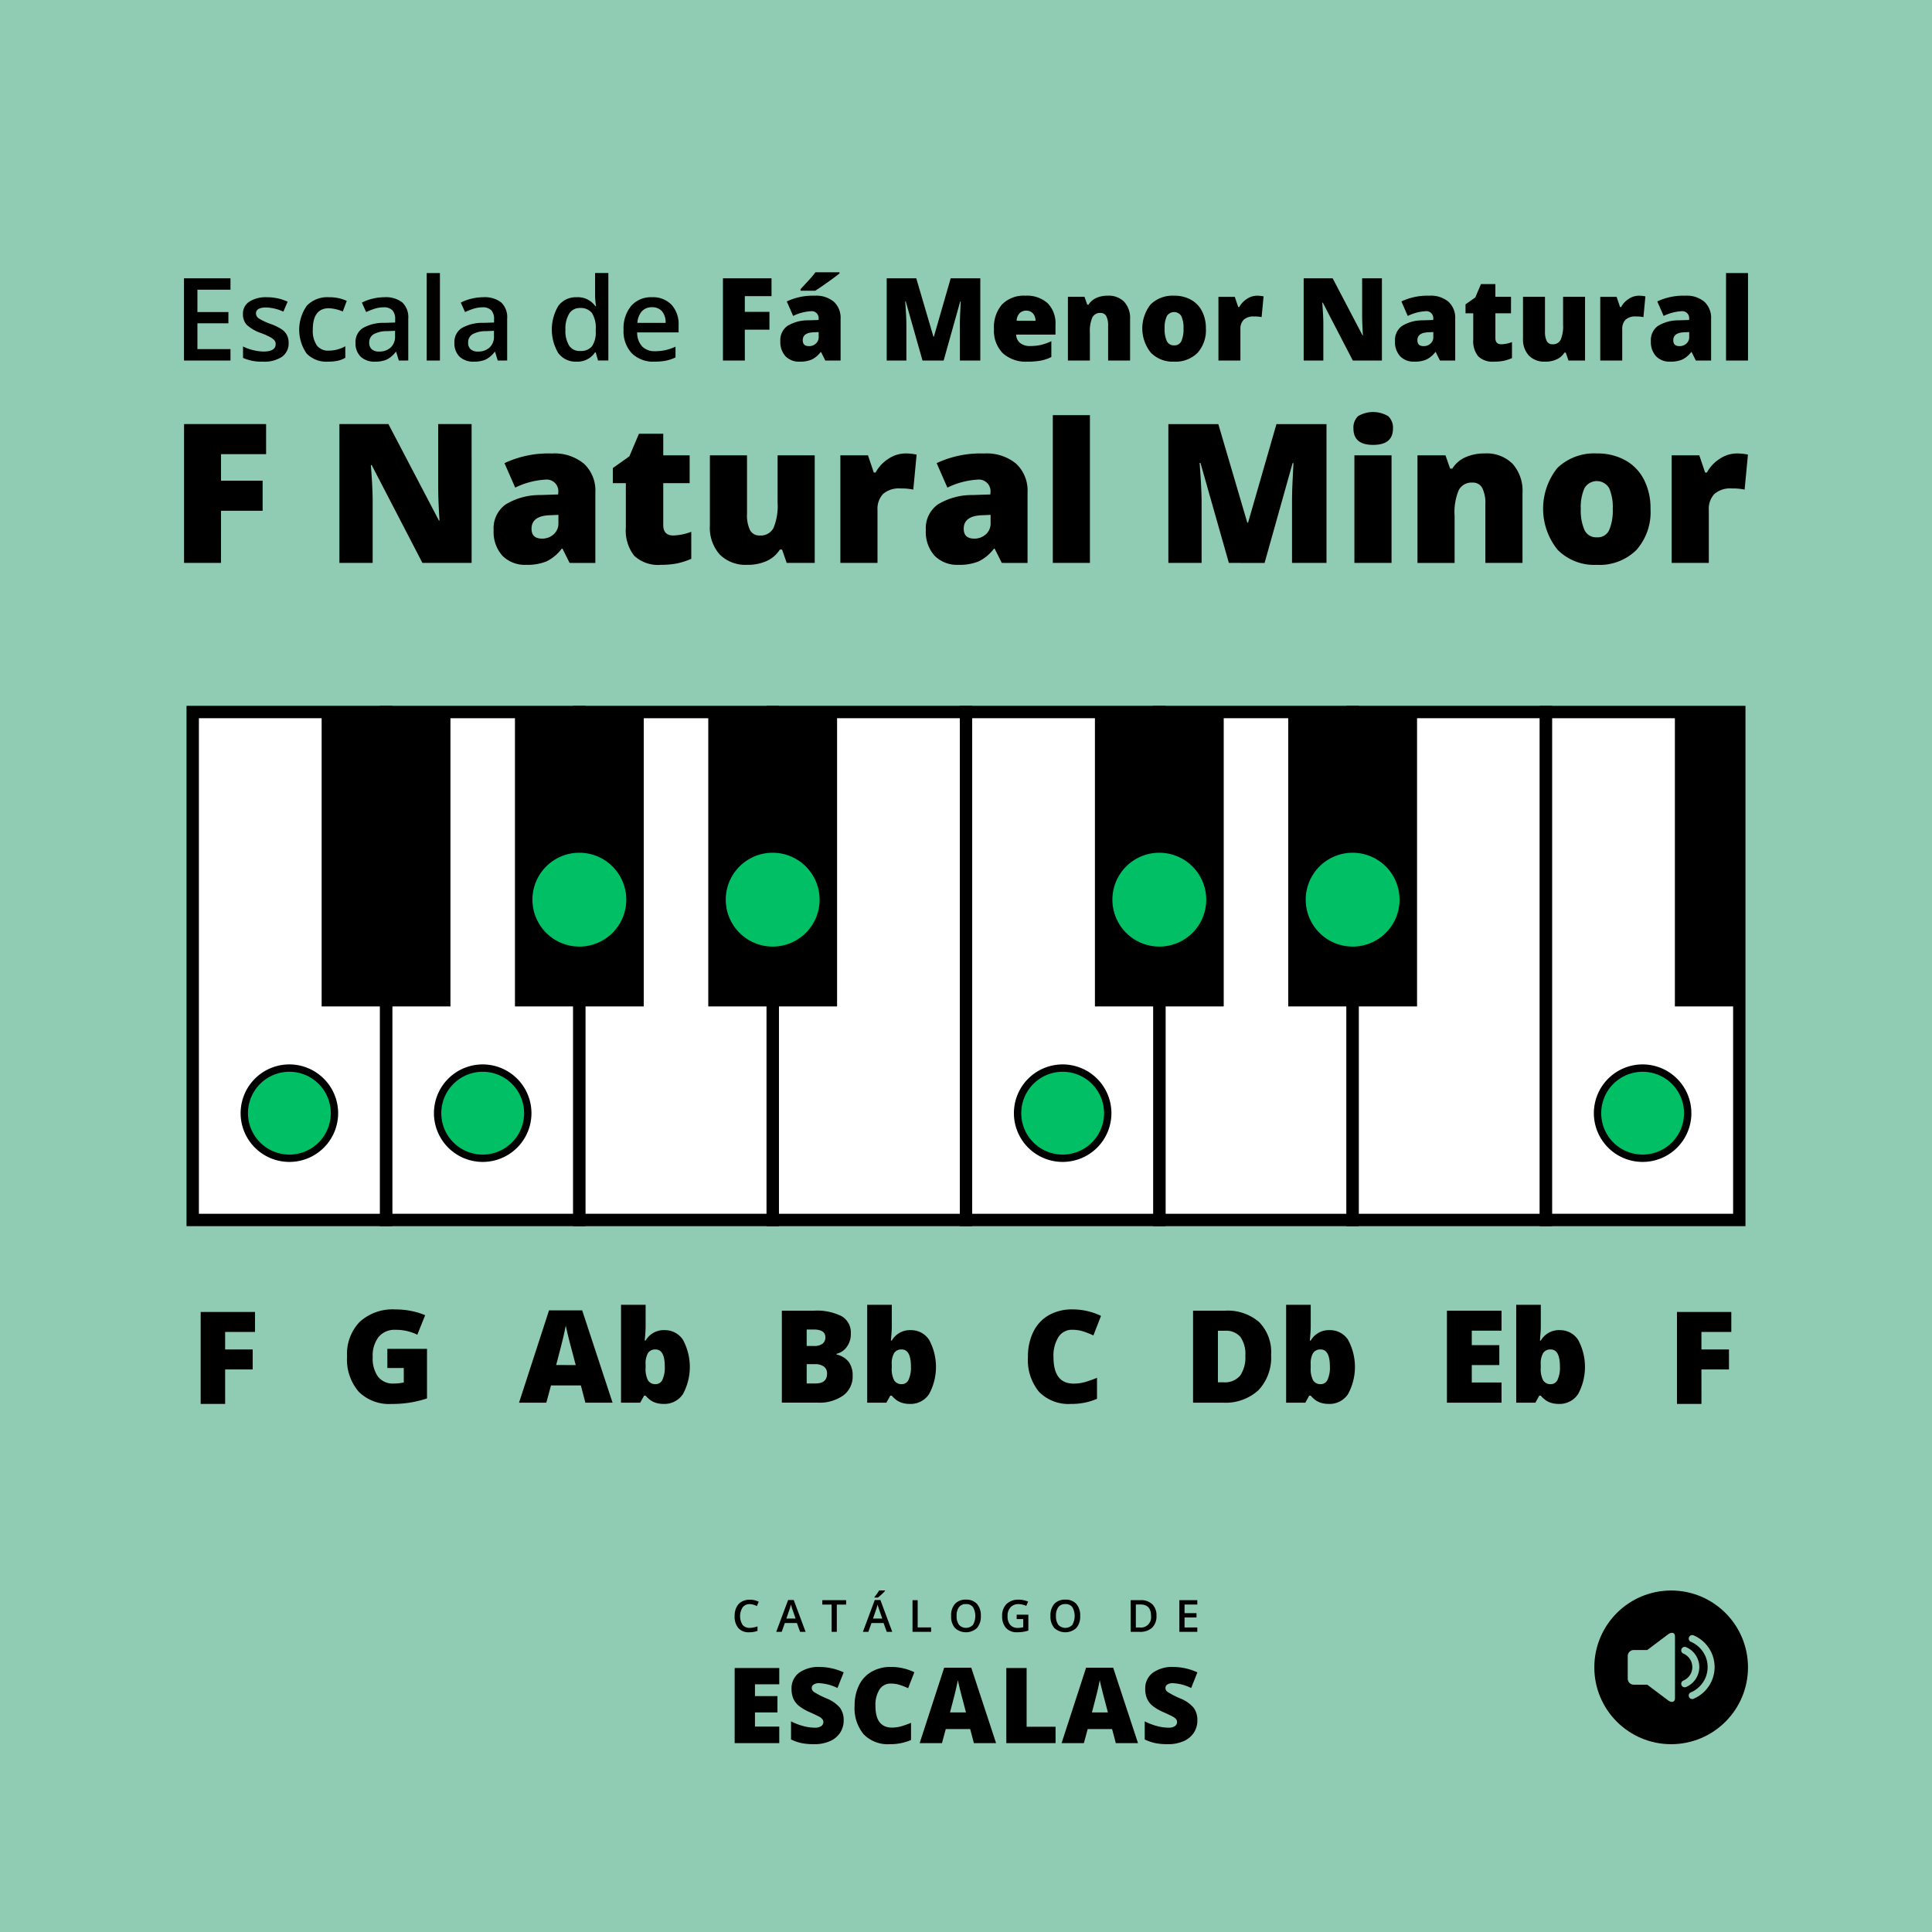 <svg xmlns="http://www.w3.org/2000/svg" width="300" height="300"><rect width="100%" height="100%" fill="#333333" stroke="none"/><g transform="translate(-1917.896 -157.276)"><path fill="#8fccb3" d="M1917.896 157.276h300v300h-300z"/><circle cx="11.932" cy="11.932" r="11.932" transform="translate(2165.46 404.249)"/><path fill="#8fccb3" d="m2176.923 411.05-3.24 2.439h-2.1a.936.936 0 0 0-.934.933v3.517a.936.936 0 0 0 .934.934h2.1l3.241 2.439c.492.37 1.062.311 1.062-.332v-9.6c0-.641-.571-.701-1.063-.33ZM2180.875 421.063a.54.54 0 1 1-.419-1 4.254 4.254 0 0 0 1.351-.915 4.294 4.294 0 0 0 .915-1.351 4.348 4.348 0 0 0 .25-2.507 4.209 4.209 0 0 0-.25-.81 4.326 4.326 0 0 0-1.548-1.874 4.3 4.3 0 0 0-.718-.392.54.54 0 1 1 .419-1 5.333 5.333 0 0 1 2.842 2.843 5.248 5.248 0 0 1 .314 1.017 5.265 5.265 0 0 1 0 2.121 5.227 5.227 0 0 1-.314 1.017 5.336 5.336 0 0 1-2.842 2.843Z"/><path fill="#8fccb3" d="M2179.708 419.234a.54.54 0 0 1-.419-1 2.287 2.287 0 0 0 .383-.209 2.29 2.29 0 0 0 .617-.618 2.278 2.278 0 0 0 .21-.382 2.287 2.287 0 0 0 0-1.772 2.277 2.277 0 0 0-.21-.382 2.3 2.3 0 0 0-.279-.338 2.27 2.27 0 0 0-.721-.489.54.54 0 0 1 .419-1 3.369 3.369 0 0 1 1.069.718 3.313 3.313 0 0 1 .41.5 3.22 3.22 0 0 1 .307.569 3.318 3.318 0 0 1 .2 1.971 3.277 3.277 0 0 1-.2.639 3.232 3.232 0 0 1-.307.57 3.313 3.313 0 0 1-.41.5 3.431 3.431 0 0 1-.5.411 3.477 3.477 0 0 1-.569.312Z"/><path d="M2034.306 406.365a1.326 1.326 0 0 0-1.091.492 2.581 2.581 0 0 0-.015 2.727 1.352 1.352 0 0 0 1.106.465 2.949 2.949 0 0 0 .607-.062q.293-.063.609-.16v.69a3.7 3.7 0 0 1-1.314.219 2.1 2.1 0 0 1-1.66-.655 2.731 2.731 0 0 1-.579-1.874 3.022 3.022 0 0 1 .281-1.343 2 2 0 0 1 .813-.882 2.467 2.467 0 0 1 1.249-.307 3.108 3.108 0 0 1 1.4.317l-.29.67a4.181 4.181 0 0 0-.527-.207 1.9 1.9 0 0 0-.589-.09ZM2042.134 410.669l-.492-1.368h-1.882l-.482 1.368h-.848l1.842-4.943h.875l1.842 4.943Zm-.7-2.062-.461-1.34c-.034-.09-.08-.231-.14-.424s-.1-.335-.123-.424a7.511 7.511 0 0 1-.266.9l-.444 1.283ZM2047.837 410.669h-.805v-4.234h-1.448v-.69h3.7v.69h-1.448ZM2055.59 410.669l-.492-1.368h-1.882l-.482 1.368h-.848l1.842-4.943h.875l1.842 4.943Zm-.7-2.062-.461-1.34a11.2 11.2 0 0 1-.263-.848 7.359 7.359 0 0 1-.266.9l-.445 1.283Zm-1.209-3.257v-.084c.128-.156.26-.332.4-.525s.243-.359.322-.495h.919v.071a6.885 6.885 0 0 1-.524.53 7.368 7.368 0 0 1-.587.5ZM2059.592 410.669v-4.924h.8v4.233h2.084v.691ZM2070.2 408.2a2.7 2.7 0 0 1-.6 1.869 2.527 2.527 0 0 1-3.415.005 2.708 2.708 0 0 1-.6-1.881 2.67 2.67 0 0 1 .6-1.872 2.219 2.219 0 0 1 1.715-.654 2.175 2.175 0 0 1 1.7.664 2.691 2.691 0 0 1 .6 1.869Zm-3.759 0a2.21 2.21 0 0 0 .368 1.379 1.493 1.493 0 0 0 2.111.065c.021-.02.041-.039.06-.06a2.8 2.8 0 0 0 0-2.758 1.28 1.28 0 0 0-1.079-.468 1.308 1.308 0 0 0-1.093.468 2.189 2.189 0 0 0-.369 1.374ZM2075.765 408h1.812v2.472a5.2 5.2 0 0 1-.854.2 6.064 6.064 0 0 1-.884.061 2.219 2.219 0 0 1-1.724-.662 2.666 2.666 0 0 1-.606-1.867 2.487 2.487 0 0 1 .684-1.861 2.569 2.569 0 0 1 1.882-.672 3.677 3.677 0 0 1 1.462.3l-.283.67a2.834 2.834 0 0 0-1.2-.276 1.611 1.611 0 0 0-1.246.495 1.909 1.909 0 0 0-.457 1.353 2.019 2.019 0 0 0 .412 1.372 1.5 1.5 0 0 0 1.187.47 3.911 3.911 0 0 0 .835-.1v-1.269h-1.02ZM2085.627 408.2a2.694 2.694 0 0 1-.6 1.869 2.527 2.527 0 0 1-3.415.005 2.708 2.708 0 0 1-.6-1.881 2.671 2.671 0 0 1 .6-1.872 2.217 2.217 0 0 1 1.714-.654 2.173 2.173 0 0 1 1.7.664 2.689 2.689 0 0 1 .601 1.869Zm-3.758 0a2.2 2.2 0 0 0 .367 1.379 1.494 1.494 0 0 0 2.112.065c.02-.02.04-.039.059-.06a2.8 2.8 0 0 0 0-2.758 1.281 1.281 0 0 0-1.08-.468 1.307 1.307 0 0 0-1.092.468 2.191 2.191 0 0 0-.37 1.374ZM2097.473 408.16a2.452 2.452 0 0 1-.676 1.863 2.726 2.726 0 0 1-1.95.646h-1.378v-4.924h1.523a2.518 2.518 0 0 1 1.828.633 2.364 2.364 0 0 1 .653 1.782Zm-.848.027q0-1.769-1.654-1.768h-.7v3.572h.571a1.583 1.583 0 0 0 1.779-1.8ZM2103.813 410.669h-2.785v-4.924h2.785v.68h-1.98v1.341h1.855v.673h-1.855v1.546h1.98ZM2038.9 427.951h-6.928v-11.668h6.928v2.53h-3.775v1.835h3.495v2.53h-3.495v2.2h3.775ZM2048.9 424.407a3.44 3.44 0 0 1-.551 1.928 3.611 3.611 0 0 1-1.588 1.309 5.878 5.878 0 0 1-2.434.467 9.794 9.794 0 0 1-1.956-.164 7.248 7.248 0 0 1-1.644-.571v-2.81a9.364 9.364 0 0 0 1.876.723 7.017 7.017 0 0 0 1.788.259 1.734 1.734 0 0 0 1.028-.243.749.749 0 0 0 .327-.627.692.692 0 0 0-.131-.419 1.532 1.532 0 0 0-.423-.363q-.292-.184-1.553-.751a7.435 7.435 0 0 1-1.712-1 3.1 3.1 0 0 1-.846-1.117 3.711 3.711 0 0 1-.275-1.493 2.988 2.988 0 0 1 1.173-2.514 5.174 5.174 0 0 1 3.225-.9 9.042 9.042 0 0 1 3.7.838l-.966 2.434a7.007 7.007 0 0 0-2.825-.75 1.472 1.472 0 0 0-.894.216.649.649 0 0 0-.279.534.77.77 0 0 0 .355.615 13.529 13.529 0 0 0 1.927.99 5.324 5.324 0 0 1 2.1 1.457 3.156 3.156 0 0 1 .578 1.952ZM2056.222 418.7a2.008 2.008 0 0 0-1.755.922 4.444 4.444 0 0 0-.632 2.542q0 3.369 2.563 3.369a5.252 5.252 0 0 0 1.5-.216 14.8 14.8 0 0 0 1.461-.519v2.666a8.082 8.082 0 0 1-3.3.647 5.226 5.226 0 0 1-4.051-1.533 6.32 6.32 0 0 1-1.409-4.428 7.067 7.067 0 0 1 .683-3.185 4.882 4.882 0 0 1 1.963-2.111 5.927 5.927 0 0 1 3.013-.738 8.306 8.306 0 0 1 3.616.822l-.966 2.482a10.974 10.974 0 0 0-1.293-.511 4.543 4.543 0 0 0-1.393-.209ZM2069.121 427.951l-.575-2.186h-3.791l-.591 2.186h-3.464l3.807-11.716h4.206l3.856 11.716Zm-1.229-4.773-.5-1.914q-.175-.639-.427-1.652t-.331-1.453q-.072.406-.283 1.341t-.938 3.679ZM2074.157 427.951v-11.668h3.152v9.117h4.494v2.546ZM2091.157 427.951l-.575-2.186h-3.791l-.591 2.186h-3.463l3.807-11.716h4.206l3.855 11.716Zm-1.229-4.773-.5-1.914q-.175-.639-.427-1.652t-.331-1.453q-.072.406-.283 1.341t-.938 3.679ZM2103.822 424.407a3.44 3.44 0 0 1-.551 1.928 3.613 3.613 0 0 1-1.588 1.309 5.879 5.879 0 0 1-2.434.467 9.794 9.794 0 0 1-1.956-.164 7.255 7.255 0 0 1-1.644-.571v-2.81a9.431 9.431 0 0 0 1.876.723 7.018 7.018 0 0 0 1.788.259 1.732 1.732 0 0 0 1.028-.243.752.752 0 0 0 .328-.627.7.7 0 0 0-.132-.419 1.538 1.538 0 0 0-.423-.363q-.293-.184-1.553-.751a7.452 7.452 0 0 1-1.712-1 3.109 3.109 0 0 1-.846-1.117 3.73 3.73 0 0 1-.275-1.493 2.992 2.992 0 0 1 1.173-2.514 5.177 5.177 0 0 1 3.225-.9 9.041 9.041 0 0 1 3.7.838l-.965 2.434a7.016 7.016 0 0 0-2.826-.75 1.472 1.472 0 0 0-.894.216.649.649 0 0 0-.279.534.77.77 0 0 0 .355.615 13.529 13.529 0 0 0 1.927.99 5.336 5.336 0 0 1 2.1 1.457 3.161 3.161 0 0 1 .578 1.952Z"/><path fill="#fff" d="M1977.84 267.839h30.019v78.874h-30.019z"/><path d="M2008.819 347.674h-31.94v-80.8h31.94Zm-30.018-1.922h28.1V268.8h-28.1Z"/><path fill="#fff" d="M2097.915 267.839h30.019v78.874h-30.019z"/><path d="M2128.9 347.674h-31.941v-80.8h31.941Zm-30.019-1.922h28.1V268.8h-28.1Z"/><path fill="#fff" d="M2127.934 267.839h30.019v78.874h-30.019z"/><path d="M2158.914 347.674h-31.941v-80.8h31.941Zm-30.019-1.922h28.1V268.8h-28.1Z"/><path fill="#fff" d="M1947.821 267.839h30.019v78.874h-30.019z"/><path d="M1978.8 347.674h-31.94v-80.8h31.94Zm-30.019-1.922h28.1V268.8h-28.1Z"/><path fill="#fff" d="M2037.877 267.839h30.019v78.874h-30.019z"/><path d="M2068.857 347.674h-31.941v-80.8h31.941Zm-30.019-1.922h28.1V268.8h-28.1Z"/><path fill="#fff" d="M2007.859 267.839h30.019v78.874h-30.019z"/><path d="M2038.838 347.674H2006.9v-80.8h31.94Zm-30.019-1.922h28.1V268.8h-28.1Z"/><path fill="#fff" d="M2067.896 267.839h30.019v78.874h-30.019z"/><path d="M2098.876 347.674h-31.941v-80.8h31.941Zm-30.019-1.922h28.1V268.8h-28.1Z"/><path d="M2087.915 267.839h20v45.714h-20zM2117.934 267.839h20v45.714h-20zM1967.84 267.839h20v45.714h-20zM1997.859 267.839h20v45.714h-20zM2027.877 267.839h20v45.714h-20z"/><path fill="#fff" d="M2157.953 267.839h30.019v78.874h-30.019z"/><path d="M2188.932 347.674h-31.94v-80.8h31.94Zm-30.018-1.922h28.1V268.8h-28.1Z"/><path d="M2177.971 267.839h10v45.714h-10z"/><circle cx="6.857" cy="6.857" r="6.857" fill="#00bf64" transform="translate(2091.058 290.116)"/><path fill="#00bf64" d="M2097.915 290.545a6.428 6.428 0 1 1-6.429 6.428 6.428 6.428 0 0 1 6.429-6.428m0-.857a7.286 7.286 0 1 0 7.286 7.285 7.294 7.294 0 0 0-7.286-7.285Z"/><circle cx="6.857" cy="6.857" r="6.857" fill="#00bf64" transform="translate(2121.077 290.116)"/><path fill="#00bf64" d="M2127.934 290.545a6.428 6.428 0 1 1-6.429 6.428 6.428 6.428 0 0 1 6.429-6.428m0-.857a7.286 7.286 0 1 0 7.285 7.285 7.293 7.293 0 0 0-7.285-7.285Z"/><circle cx="6.857" cy="6.857" r="6.857" fill="#00bf64" transform="translate(2001.001 290.116)"/><path fill="#00bf64" d="M2007.858 290.545a6.428 6.428 0 1 1-6.428 6.428 6.428 6.428 0 0 1 6.428-6.428m0-.857a7.286 7.286 0 1 0 7.286 7.285 7.293 7.293 0 0 0-7.286-7.285Z"/><circle cx="6.857" cy="6.857" r="6.857" fill="#00bf64" transform="translate(2031.02 290.116)"/><path fill="#00bf64" d="M2037.877 290.545a6.428 6.428 0 1 1-6.428 6.428 6.428 6.428 0 0 1 6.428-6.428m0-.857a7.286 7.286 0 1 0 7.286 7.285 7.293 7.293 0 0 0-7.286-7.285Z"/><circle cx="7" cy="7" r="7" fill="#00bf64" transform="translate(1955.83 323.133)"/><path d="M1962.83 323.7a6.429 6.429 0 1 1-6.428 6.428 6.428 6.428 0 0 1 6.428-6.428m0-1.143a7.571 7.571 0 1 0 7.572 7.571 7.58 7.58 0 0 0-7.572-7.571Z"/><circle cx="7" cy="7" r="7" fill="#00bf64" transform="translate(1985.849 323.133)"/><path d="M1992.849 323.7a6.429 6.429 0 1 1-6.428 6.428 6.429 6.429 0 0 1 6.428-6.428m0-1.143a7.571 7.571 0 1 0 7.572 7.571 7.58 7.58 0 0 0-7.572-7.571Z"/><circle cx="7" cy="7" r="7" fill="#00bf64" transform="translate(2075.906 323.133)"/><path d="M2082.906 323.7a6.429 6.429 0 1 1-6.429 6.428 6.428 6.428 0 0 1 6.429-6.428m0-1.143a7.571 7.571 0 1 0 7.571 7.571 7.581 7.581 0 0 0-7.571-7.571Z"/><circle cx="7" cy="7" r="7" fill="#00bf64" transform="translate(2165.962 323.133)"/><path d="M2172.962 323.7a6.429 6.429 0 1 1-6.429 6.428 6.429 6.429 0 0 1 6.429-6.428m0-1.143a7.571 7.571 0 1 0 7.571 7.571 7.58 7.58 0 0 0-7.571-7.571ZM1952.857 375.276h-3.8V361h8.438v3.1h-4.639v2.724h4.277v3.1h-4.277ZM1978.041 366.722h6.162v7.7a16.934 16.934 0 0 1-5.517.859 6.665 6.665 0 0 1-5.1-1.914 7.663 7.663 0 0 1-1.8-5.459 7.169 7.169 0 0 1 1.973-5.38 7.582 7.582 0 0 1 5.527-1.924 12.245 12.245 0 0 1 2.544.254 10.735 10.735 0 0 1 2.085.644l-1.22 3.028a7.55 7.55 0 0 0-3.389-.762 3.223 3.223 0 0 0-2.612 1.1 4.752 4.752 0 0 0-.923 3.14 4.813 4.813 0 0 0 .835 3.052 2.894 2.894 0 0 0 2.407 1.05 7.106 7.106 0 0 0 1.582-.166V369.7h-2.549ZM2008.792 375.081l-.7-2.676h-4.639l-.723 2.676h-4.238l4.658-14.336h5.147l4.717 14.336Zm-1.5-5.84-.615-2.343q-.216-.781-.523-2.022t-.405-1.777q-.088.5-.347 1.64t-1.147 4.5ZM2021.087 363.821a3.325 3.325 0 0 1 2.866 1.514 8.847 8.847 0 0 1-.01 8.413 3.427 3.427 0 0 1-2.974 1.528 4.161 4.161 0 0 1-1.093-.131 3.213 3.213 0 0 1-.855-.367 4.472 4.472 0 0 1-.874-.781h-.234l-.606 1.084h-2.978v-15.2h3.818v3.437q0 .617-.136 2.12h.136a3.253 3.253 0 0 1 2.94-1.622Zm-1.4 3a1.308 1.308 0 0 0-1.172.557 3.221 3.221 0 0 0-.371 1.748v.537a3.832 3.832 0 0 0 .371 1.949 1.321 1.321 0 0 0 1.211.59 1.126 1.126 0 0 0 1.035-.688 4.48 4.48 0 0 0 .362-2.027q.003-2.667-1.433-2.668ZM2039.3 360.8h4.981a8.473 8.473 0 0 1 4.321.864 2.93 2.93 0 0 1 1.411 2.691 3.4 3.4 0 0 1-.615 2.05 2.744 2.744 0 0 1-1.621 1.094v.1a3.325 3.325 0 0 1 1.924 1.172 3.534 3.534 0 0 1 .595 2.128 3.644 3.644 0 0 1-1.46 3.062 6.387 6.387 0 0 1-3.979 1.118h-5.557Zm3.858 5.478h1.162a2.1 2.1 0 0 0 1.284-.341 1.191 1.191 0 0 0 .454-1.016q0-1.2-1.816-1.2h-1.084Zm0 2.823v3h1.357q1.806 0 1.807-1.524a1.31 1.31 0 0 0-.484-1.094 2.229 2.229 0 0 0-1.4-.38ZM2059.308 363.821a3.324 3.324 0 0 1 2.866 1.514 8.841 8.841 0 0 1-.01 8.413 3.427 3.427 0 0 1-2.973 1.528 4.17 4.17 0 0 1-1.094-.131 3.194 3.194 0 0 1-.854-.367 4.472 4.472 0 0 1-.875-.781h-.234l-.6 1.084h-2.979v-15.2h3.818v3.437q0 .617-.136 2.12h.136a3.257 3.257 0 0 1 2.94-1.622Zm-1.4 3a1.306 1.306 0 0 0-1.171.557 3.21 3.21 0 0 0-.372 1.748v.537a3.819 3.819 0 0 0 .372 1.949 1.32 1.32 0 0 0 1.211.59 1.127 1.127 0 0 0 1.035-.688 4.5 4.5 0 0 0 .361-2.027q.003-2.667-1.433-2.668ZM2084.4 363.763a2.458 2.458 0 0 0-2.148 1.128 5.441 5.441 0 0 0-.772 3.11q0 4.122 3.135 4.121a6.454 6.454 0 0 0 1.836-.263 18.558 18.558 0 0 0 1.787-.635v3.261a9.878 9.878 0 0 1-4.043.791 6.4 6.4 0 0 1-4.956-1.875 7.733 7.733 0 0 1-1.724-5.419 8.659 8.659 0 0 1 .835-3.9 5.973 5.973 0 0 1 2.4-2.583 7.254 7.254 0 0 1 3.686-.9 10.149 10.149 0 0 1 4.424 1.006l-1.182 3.037a13.241 13.241 0 0 0-1.582-.625 5.532 5.532 0 0 0-1.696-.254ZM2115.272 367.64a7.375 7.375 0 0 1-1.968 5.508 7.558 7.558 0 0 1-5.532 1.933h-4.619V360.8h4.941a7.455 7.455 0 0 1 5.308 1.758 6.636 6.636 0 0 1 1.87 5.082Zm-4 .136a4.542 4.542 0 0 0-.776-2.91 2.874 2.874 0 0 0-2.359-.947h-1.123v8h.86a3.111 3.111 0 0 0 2.578-1.021 4.925 4.925 0 0 0 .816-3.122ZM2124.364 363.821a3.325 3.325 0 0 1 2.866 1.514 8.839 8.839 0 0 1-.01 8.413 3.427 3.427 0 0 1-2.973 1.528 4.162 4.162 0 0 1-1.094-.131 3.211 3.211 0 0 1-.855-.367 4.472 4.472 0 0 1-.874-.781h-.234l-.606 1.084h-2.978v-15.2h3.818v3.437q0 .617-.136 2.12h.136a3.253 3.253 0 0 1 2.94-1.622Zm-1.4 3a1.309 1.309 0 0 0-1.172.557 3.222 3.222 0 0 0-.371 1.748v.537a3.834 3.834 0 0 0 .371 1.949 1.321 1.321 0 0 0 1.211.59 1.124 1.124 0 0 0 1.035-.688 4.48 4.48 0 0 0 .362-2.027q0-2.667-1.433-2.668ZM2151.052 375.081h-8.477V360.8h8.477v3.1h-4.619v2.246h4.277v3.1h-4.277v2.7h4.619ZM2160.085 363.821a3.324 3.324 0 0 1 2.866 1.514 8.839 8.839 0 0 1-.01 8.413 3.425 3.425 0 0 1-2.973 1.528 4.17 4.17 0 0 1-1.094-.131 3.191 3.191 0 0 1-.854-.367 4.444 4.444 0 0 1-.874-.781h-.235l-.6 1.084h-2.979v-15.2h3.819v3.437q0 .617-.137 2.12h.137a3.253 3.253 0 0 1 2.939-1.622Zm-1.4 3a1.307 1.307 0 0 0-1.172.557 3.211 3.211 0 0 0-.371 1.748v.537a3.82 3.82 0 0 0 .371 1.949 1.319 1.319 0 0 0 1.211.59 1.126 1.126 0 0 0 1.035-.688 4.482 4.482 0 0 0 .361-2.027q.004-2.667-1.431-2.668ZM2182.095 375.276h-3.8V361h8.437v3.1h-4.639v2.724h4.278v3.1h-4.278ZM1953.686 213.259h-7.22v-12.765h7.22v1.764h-5.134v3.475h4.811v1.746h-4.811v4.007h5.134ZM1962.714 210.508a2.527 2.527 0 0 1-1.031 2.17 4.929 4.929 0 0 1-2.951.755 6.969 6.969 0 0 1-3.1-.585v-1.772a7.605 7.605 0 0 0 3.169.786q1.894 0 1.9-1.144a.9.9 0 0 0-.21-.611 2.5 2.5 0 0 0-.69-.507 11.962 11.962 0 0 0-1.335-.593 6.178 6.178 0 0 1-2.257-1.293 2.389 2.389 0 0 1-.59-1.676 2.2 2.2 0 0 1 1-1.925 4.745 4.745 0 0 1 2.72-.685 7.7 7.7 0 0 1 3.221.69l-.663 1.545a7.16 7.16 0 0 0-2.628-.646q-1.625 0-1.624.925a.933.933 0 0 0 .423.769 9.393 9.393 0 0 0 1.847.864 8.479 8.479 0 0 1 1.737.847 2.532 2.532 0 0 1 .8.886 2.574 2.574 0 0 1 .262 1.2ZM1968.825 213.433a4.228 4.228 0 0 1-3.331-1.279 6.484 6.484 0 0 1 .053-7.417 4.419 4.419 0 0 1 3.444-1.309 6.461 6.461 0 0 1 2.75.567l-.62 1.651a6.205 6.205 0 0 0-2.148-.507q-2.505 0-2.505 3.326a3.986 3.986 0 0 0 .624 2.441 2.161 2.161 0 0 0 1.829.816 5.248 5.248 0 0 0 2.593-.681v1.79a4.022 4.022 0 0 1-1.174.462 6.989 6.989 0 0 1-1.515.14ZM1979.826 213.259l-.411-1.345h-.07a3.959 3.959 0 0 1-1.405 1.2 4.456 4.456 0 0 1-1.816.318 3.073 3.073 0 0 1-2.222-.768 2.873 2.873 0 0 1-.8-2.174 2.555 2.555 0 0 1 1.109-2.253 6.4 6.4 0 0 1 3.379-.829l1.667-.052v-.516a1.952 1.952 0 0 0-.432-1.383 1.761 1.761 0 0 0-1.34-.459 4.618 4.618 0 0 0-1.423.219 10.639 10.639 0 0 0-1.31.515l-.663-1.467a7.09 7.09 0 0 1 1.719-.624 7.9 7.9 0 0 1 1.764-.214 4.176 4.176 0 0 1 2.781.8 3.148 3.148 0 0 1 .938 2.523v6.505Zm-3.056-1.4a2.537 2.537 0 0 0 1.794-.625 2.262 2.262 0 0 0 .677-1.75v-.838l-1.24.052a4.23 4.23 0 0 0-2.108.485 1.471 1.471 0 0 0-.66 1.322 1.292 1.292 0 0 0 .384 1 1.653 1.653 0 0 0 1.153.357ZM1986.208 213.259h-2.052v-13.585h2.052ZM1995.183 213.259l-.41-1.345h-.07a3.961 3.961 0 0 1-1.406 1.2 4.453 4.453 0 0 1-1.816.318 3.074 3.074 0 0 1-2.222-.768 2.877 2.877 0 0 1-.8-2.174 2.555 2.555 0 0 1 1.109-2.253 6.4 6.4 0 0 1 3.379-.829l1.667-.052v-.516a1.946 1.946 0 0 0-.432-1.383 1.761 1.761 0 0 0-1.34-.459 4.618 4.618 0 0 0-1.423.219 10.7 10.7 0 0 0-1.31.515l-.663-1.467a7.094 7.094 0 0 1 1.72-.624 7.888 7.888 0 0 1 1.763-.214 4.176 4.176 0 0 1 2.781.8 3.145 3.145 0 0 1 .939 2.523v6.505Zm-3.056-1.4a2.538 2.538 0 0 0 1.794-.625 2.262 2.262 0 0 0 .677-1.75v-.838l-1.24.052a4.23 4.23 0 0 0-2.108.485 1.47 1.47 0 0 0-.659 1.322 1.292 1.292 0 0 0 .384 1 1.648 1.648 0 0 0 1.152.357ZM2007.415 213.433a3.363 3.363 0 0 1-2.82-1.309 7.177 7.177 0 0 1 .013-7.374 3.4 3.4 0 0 1 2.841-1.322 3.329 3.329 0 0 1 2.9 1.4h.1a12.291 12.291 0 0 1-.149-1.641v-3.518h2.061v13.585h-1.606l-.358-1.266h-.1a3.278 3.278 0 0 1-2.882 1.445Zm.55-1.659a2.233 2.233 0 0 0 1.842-.711 3.75 3.75 0 0 0 .594-2.309v-.289a4.329 4.329 0 0 0-.594-2.593 2.2 2.2 0 0 0-1.86-.768 1.887 1.887 0 0 0-1.667.877 4.5 4.5 0 0 0-.585 2.5 4.389 4.389 0 0 0 .567 2.449 1.918 1.918 0 0 0 1.703.844ZM2019.515 213.433a4.671 4.671 0 0 1-3.523-1.314 4.987 4.987 0 0 1-1.27-3.619 5.471 5.471 0 0 1 1.179-3.719 4.07 4.07 0 0 1 3.239-1.353 3.978 3.978 0 0 1 3.02 1.161 4.433 4.433 0 0 1 1.109 3.195v1.109h-6.434a3.17 3.17 0 0 0 .759 2.161 2.646 2.646 0 0 0 2.017.755 7.476 7.476 0 0 0 1.593-.161 8.378 8.378 0 0 0 1.585-.537v1.667a6.3 6.3 0 0 1-1.519.507 9.311 9.311 0 0 1-1.755.148Zm-.375-8.451a2.06 2.06 0 0 0-1.567.62 2.95 2.95 0 0 0-.7 1.807h4.382a2.67 2.67 0 0 0-.576-1.812 1.97 1.97 0 0 0-1.539-.615ZM2033.554 213.259h-3.4v-12.765h7.543v2.768h-4.147v2.438h3.824v2.767h-3.824ZM2046.048 213.259l-.655-1.31h-.07a3.893 3.893 0 0 1-1.406 1.17 4.65 4.65 0 0 1-1.85.314 2.9 2.9 0 0 1-2.2-.838 3.273 3.273 0 0 1-.8-2.357 2.682 2.682 0 0 1 1.1-2.353 6.018 6.018 0 0 1 3.187-.869l1.65-.052v-.14a1.073 1.073 0 0 0-1.2-1.222 7.2 7.2 0 0 0-2.75.733l-.986-2.253a9.5 9.5 0 0 1 4.365-.89 4.243 4.243 0 0 1 2.947.943 3.374 3.374 0 0 1 1.043 2.637v6.487Zm-3.842-10.835v-.253q1.344-1.441 1.707-1.86t.6-.751h3.737v.183q-.7.56-1.921 1.423t-1.851 1.258Zm1.31 8.6a1.545 1.545 0 0 0 1.061-.393 1.305 1.305 0 0 0 .441-1.022v-.768l-.786.035q-1.686.06-1.685 1.239 0 .909.969.909ZM2061.143 213.259l-2.61-9.194h-.079q.183 2.349.184 3.649v5.545h-3.056v-12.765h4.592l2.663 9.063h.07l2.61-9.063h4.6v12.765h-3.169v-5.6q0-.437.013-.969t.118-2.611H2067l-2.575 9.177ZM2077.443 213.433a5.311 5.311 0 0 1-3.837-1.314 4.948 4.948 0 0 1-1.366-3.741 5.392 5.392 0 0 1 1.266-3.846 4.733 4.733 0 0 1 3.614-1.34 4.8 4.8 0 0 1 3.453 1.166 4.428 4.428 0 0 1 1.218 3.356v1.52h-6.1a1.691 1.691 0 0 0 .607 1.3 2.374 2.374 0 0 0 1.558.472 7.563 7.563 0 0 0 1.655-.17 8.22 8.22 0 0 0 1.637-.581v2.454a6.063 6.063 0 0 1-1.659.567 11.453 11.453 0 0 1-2.046.157Zm-.2-7.919a1.42 1.42 0 0 0-1.008.38 1.784 1.784 0 0 0-.476 1.192h2.934a1.705 1.705 0 0 0-.406-1.144 1.343 1.343 0 0 0-1.045-.428ZM2089.963 213.259v-5.4a3.1 3.1 0 0 0-.284-1.489.97.97 0 0 0-.912-.5 1.321 1.321 0 0 0-1.249.69 5.228 5.228 0 0 0-.384 2.366v4.331h-3.414v-9.892h2.576l.428 1.222h.2a2.709 2.709 0 0 1 1.209-1.048 4.267 4.267 0 0 1 1.776-.349 3.369 3.369 0 0 1 2.554.952 3.716 3.716 0 0 1 .913 2.68v6.435ZM2105.146 208.291a5.239 5.239 0 0 1-1.306 3.785 4.829 4.829 0 0 1-3.653 1.357 4.734 4.734 0 0 1-3.584-1.388 6.011 6.011 0 0 1-.027-7.513 4.879 4.879 0 0 1 3.663-1.34 5.222 5.222 0 0 1 2.575.62 4.231 4.231 0 0 1 1.725 1.777 5.742 5.742 0 0 1 .607 2.702Zm-6.409 0a4.391 4.391 0 0 0 .341 1.942 1.183 1.183 0 0 0 1.144.668 1.148 1.148 0 0 0 1.121-.668 4.531 4.531 0 0 0 .328-1.942 4.322 4.322 0 0 0-.332-1.912 1.315 1.315 0 0 0-2.261-.005 4.221 4.221 0 0 0-.341 1.917ZM2113.064 203.192a4.895 4.895 0 0 1 .847.07l.192.035-.306 3.222a5.007 5.007 0 0 0-1.161-.1 2.208 2.208 0 0 0-1.623.511 2 2 0 0 0-.507 1.471v4.863h-3.414v-9.892h2.541l.533 1.58h.165a3.424 3.424 0 0 1 1.192-1.27 2.853 2.853 0 0 1 1.541-.49ZM2132.481 213.259h-4.522l-4.662-8.993h-.079q.165 2.121.166 3.239v5.754h-3.056v-12.765h4.505l4.645 8.871h.052q-.122-1.931-.122-3.1v-5.771h3.073ZM2141.491 213.259l-.655-1.31h-.069a3.905 3.905 0 0 1-1.406 1.17 4.652 4.652 0 0 1-1.851.314 2.9 2.9 0 0 1-2.2-.838 3.272 3.272 0 0 1-.8-2.357 2.682 2.682 0 0 1 1.1-2.353 6.014 6.014 0 0 1 3.187-.869l1.65-.052v-.14a1.073 1.073 0 0 0-1.205-1.222 7.2 7.2 0 0 0-2.75.733l-.987-2.253a9.5 9.5 0 0 1 4.365-.89 4.24 4.24 0 0 1 2.947.943 3.374 3.374 0 0 1 1.043 2.637v6.487Zm-2.531-2.235a1.542 1.542 0 0 0 1.06-.393 1.305 1.305 0 0 0 .441-1.022v-.768l-.786.035q-1.685.06-1.685 1.239 0 .909.97.909ZM2151.025 210.735a5.073 5.073 0 0 0 1.65-.34v2.488a6.763 6.763 0 0 1-1.314.424 7.463 7.463 0 0 1-1.462.126 3.194 3.194 0 0 1-2.48-.842 3.778 3.778 0 0 1-.759-2.589v-4.077h-1.2v-1.388l1.52-1.074.881-2.078h2.236v1.982h2.427v2.558h-2.424v3.85q0 .96.925.96ZM2161.449 213.259l-.427-1.231h-.2a2.788 2.788 0 0 1-1.192 1.043 4.152 4.152 0 0 1-1.794.362 3.356 3.356 0 0 1-2.541-.947 3.712 3.712 0 0 1-.908-2.676v-6.443h3.414v5.4a3.112 3.112 0 0 0 .275 1.467.954.954 0 0 0 .9.5 1.316 1.316 0 0 0 1.257-.694 5.285 5.285 0 0 0 .375-2.344v-4.33h3.414v9.892ZM2172.354 203.192a4.9 4.9 0 0 1 .847.07l.192.035-.306 3.222a5 5 0 0 0-1.161-.1 2.211 2.211 0 0 0-1.624.511 2 2 0 0 0-.506 1.471v4.863h-3.414v-9.892h2.541l.533 1.58h.165a3.424 3.424 0 0 1 1.192-1.27 2.853 2.853 0 0 1 1.541-.49ZM2181.225 213.259l-.655-1.31h-.07a3.9 3.9 0 0 1-1.406 1.17 4.65 4.65 0 0 1-1.85.314 2.9 2.9 0 0 1-2.2-.838 3.273 3.273 0 0 1-.8-2.357 2.682 2.682 0 0 1 1.1-2.353 6.018 6.018 0 0 1 3.187-.869l1.65-.052v-.14a1.073 1.073 0 0 0-1.205-1.222 7.2 7.2 0 0 0-2.75.733l-.987-2.253a9.5 9.5 0 0 1 4.366-.89 4.239 4.239 0 0 1 2.946.943 3.372 3.372 0 0 1 1.044 2.637v6.487Zm-2.532-2.235a1.545 1.545 0 0 0 1.061-.393 1.307 1.307 0 0 0 .44-1.022v-.768l-.785.035q-1.686.06-1.686 1.239 0 .909.97.909ZM2189.326 213.259h-3.413v-13.585h3.413ZM1952.213 244.687h-5.736v-21.559h12.74v4.672h-7v4.114h6.459v4.674h-6.459ZM1991.128 244.687h-7.638l-7.875-15.188h-.132q.279 3.582.28 5.47v9.718h-5.163v-21.559h7.609l7.845 14.982h.089q-.207-3.258-.207-5.235v-9.747h5.191ZM2006.346 244.687l-1.106-2.212h-.118a6.566 6.566 0 0 1-2.374 1.976 7.844 7.844 0 0 1-3.127.531 4.9 4.9 0 0 1-3.715-1.416 5.518 5.518 0 0 1-1.357-3.981 4.529 4.529 0 0 1 1.858-3.974 10.156 10.156 0 0 1 5.382-1.467l2.787-.089v-.236a1.812 1.812 0 0 0-2.035-2.064 12.183 12.183 0 0 0-4.645 1.238l-1.666-3.8a16.022 16.022 0 0 1 7.373-1.5 7.164 7.164 0 0 1 4.977 1.593 5.693 5.693 0 0 1 1.762 4.453v10.956Zm-4.277-3.775a2.6 2.6 0 0 0 1.792-.663 2.206 2.206 0 0 0 .745-1.726v-1.3l-1.327.058q-2.847.1-2.846 2.1 0 1.531 1.636 1.531ZM2022.448 240.425a8.565 8.565 0 0 0 2.788-.575v4.2a11.337 11.337 0 0 1-2.22.715 12.521 12.521 0 0 1-2.47.214 5.4 5.4 0 0 1-4.188-1.423 6.375 6.375 0 0 1-1.282-4.372V232.3h-2.021v-2.344l2.566-1.814 1.49-3.51h3.774v3.348h4.1v4.32h-4.1v6.5q0 1.626 1.563 1.625ZM2040.056 244.687l-.723-2.079h-.339a4.693 4.693 0 0 1-2.013 1.762 7 7 0 0 1-3.03.612 5.664 5.664 0 0 1-4.292-1.6 6.271 6.271 0 0 1-1.533-4.52V227.98h5.766v9.128a5.238 5.238 0 0 0 .464 2.477 1.61 1.61 0 0 0 1.526.84 2.221 2.221 0 0 0 2.124-1.172 8.929 8.929 0 0 0 .634-3.959v-7.314h5.766v16.707ZM2058.473 227.685a8.309 8.309 0 0 1 1.431.118l.324.059-.516 5.441a8.481 8.481 0 0 0-1.961-.177 3.737 3.737 0 0 0-2.743.863 3.381 3.381 0 0 0-.855 2.485v8.213h-5.766V227.98h4.291l.9 2.669h.28a5.766 5.766 0 0 1 2.013-2.146 4.818 4.818 0 0 1 2.602-.818ZM2073.455 244.687l-1.106-2.212h-.118a6.561 6.561 0 0 1-2.373 1.976 7.847 7.847 0 0 1-3.127.531 4.9 4.9 0 0 1-3.716-1.416 5.523 5.523 0 0 1-1.356-3.981 4.529 4.529 0 0 1 1.858-3.974 10.152 10.152 0 0 1 5.382-1.467l2.787-.089v-.236a1.812 1.812 0 0 0-2.035-2.064 12.177 12.177 0 0 0-4.645 1.238l-1.666-3.8a16.02 16.02 0 0 1 7.373-1.5 7.164 7.164 0 0 1 4.977 1.593 5.7 5.7 0 0 1 1.762 4.453v10.956Zm-4.276-3.775a2.6 2.6 0 0 0 1.792-.663 2.206 2.206 0 0 0 .745-1.726v-1.3l-1.328.058q-2.845.1-2.846 2.1 0 1.531 1.637 1.531ZM2087.14 244.687h-5.766v-22.945h5.766ZM2108.713 244.687l-4.409-15.528h-.133q.311 3.968.31 6.164v9.364h-5.161v-21.559h7.756l4.5 15.307h.118l4.409-15.307h7.771v21.559h-5.353v-9.452q0-.738.022-1.637t.2-4.409h-.133l-4.35 15.5ZM2128.06 223.821a2.433 2.433 0 0 1 .723-1.931 4.575 4.575 0 0 1 4.674.014 2.422 2.422 0 0 1 .738 1.917q0 2.536-3.082 2.537-3.053 0-3.053-2.537Zm5.913 20.866h-5.766V227.98h5.766ZM2148.542 244.687v-9.113a5.231 5.231 0 0 0-.479-2.514 1.638 1.638 0 0 0-1.541-.848 2.231 2.231 0 0 0-2.109 1.165 8.835 8.835 0 0 0-.648 4v7.314H2138V227.98h4.35l.723 2.064h.339a4.566 4.566 0 0 1 2.042-1.769 7.221 7.221 0 0 1 3-.59 5.694 5.694 0 0 1 4.313 1.607 6.281 6.281 0 0 1 1.541 4.527v10.868ZM2174.186 236.3a8.842 8.842 0 0 1-2.205 6.393 8.156 8.156 0 0 1-6.171 2.293 7.991 7.991 0 0 1-6.053-2.345 10.153 10.153 0 0 1-.045-12.689 8.239 8.239 0 0 1 6.187-2.263 8.823 8.823 0 0 1 4.35 1.047 7.144 7.144 0 0 1 2.912 3 9.689 9.689 0 0 1 1.025 4.564Zm-10.824 0a7.42 7.42 0 0 0 .575 3.281 2 2 0 0 0 1.932 1.129 1.941 1.941 0 0 0 1.9-1.129 7.668 7.668 0 0 0 .553-3.281 7.306 7.306 0 0 0-.56-3.229 2.221 2.221 0 0 0-3.82-.007 7.125 7.125 0 0 0-.58 3.236ZM2187.561 227.685a8.3 8.3 0 0 1 1.43.118l.324.059-.515 5.441a8.493 8.493 0 0 0-1.962-.177 3.739 3.739 0 0 0-2.743.863 3.381 3.381 0 0 0-.855 2.485v8.213h-5.766V227.98h4.291l.9 2.669h.28a5.779 5.779 0 0 1 2.013-2.146 4.823 4.823 0 0 1 2.603-.818Z"/></g></svg>